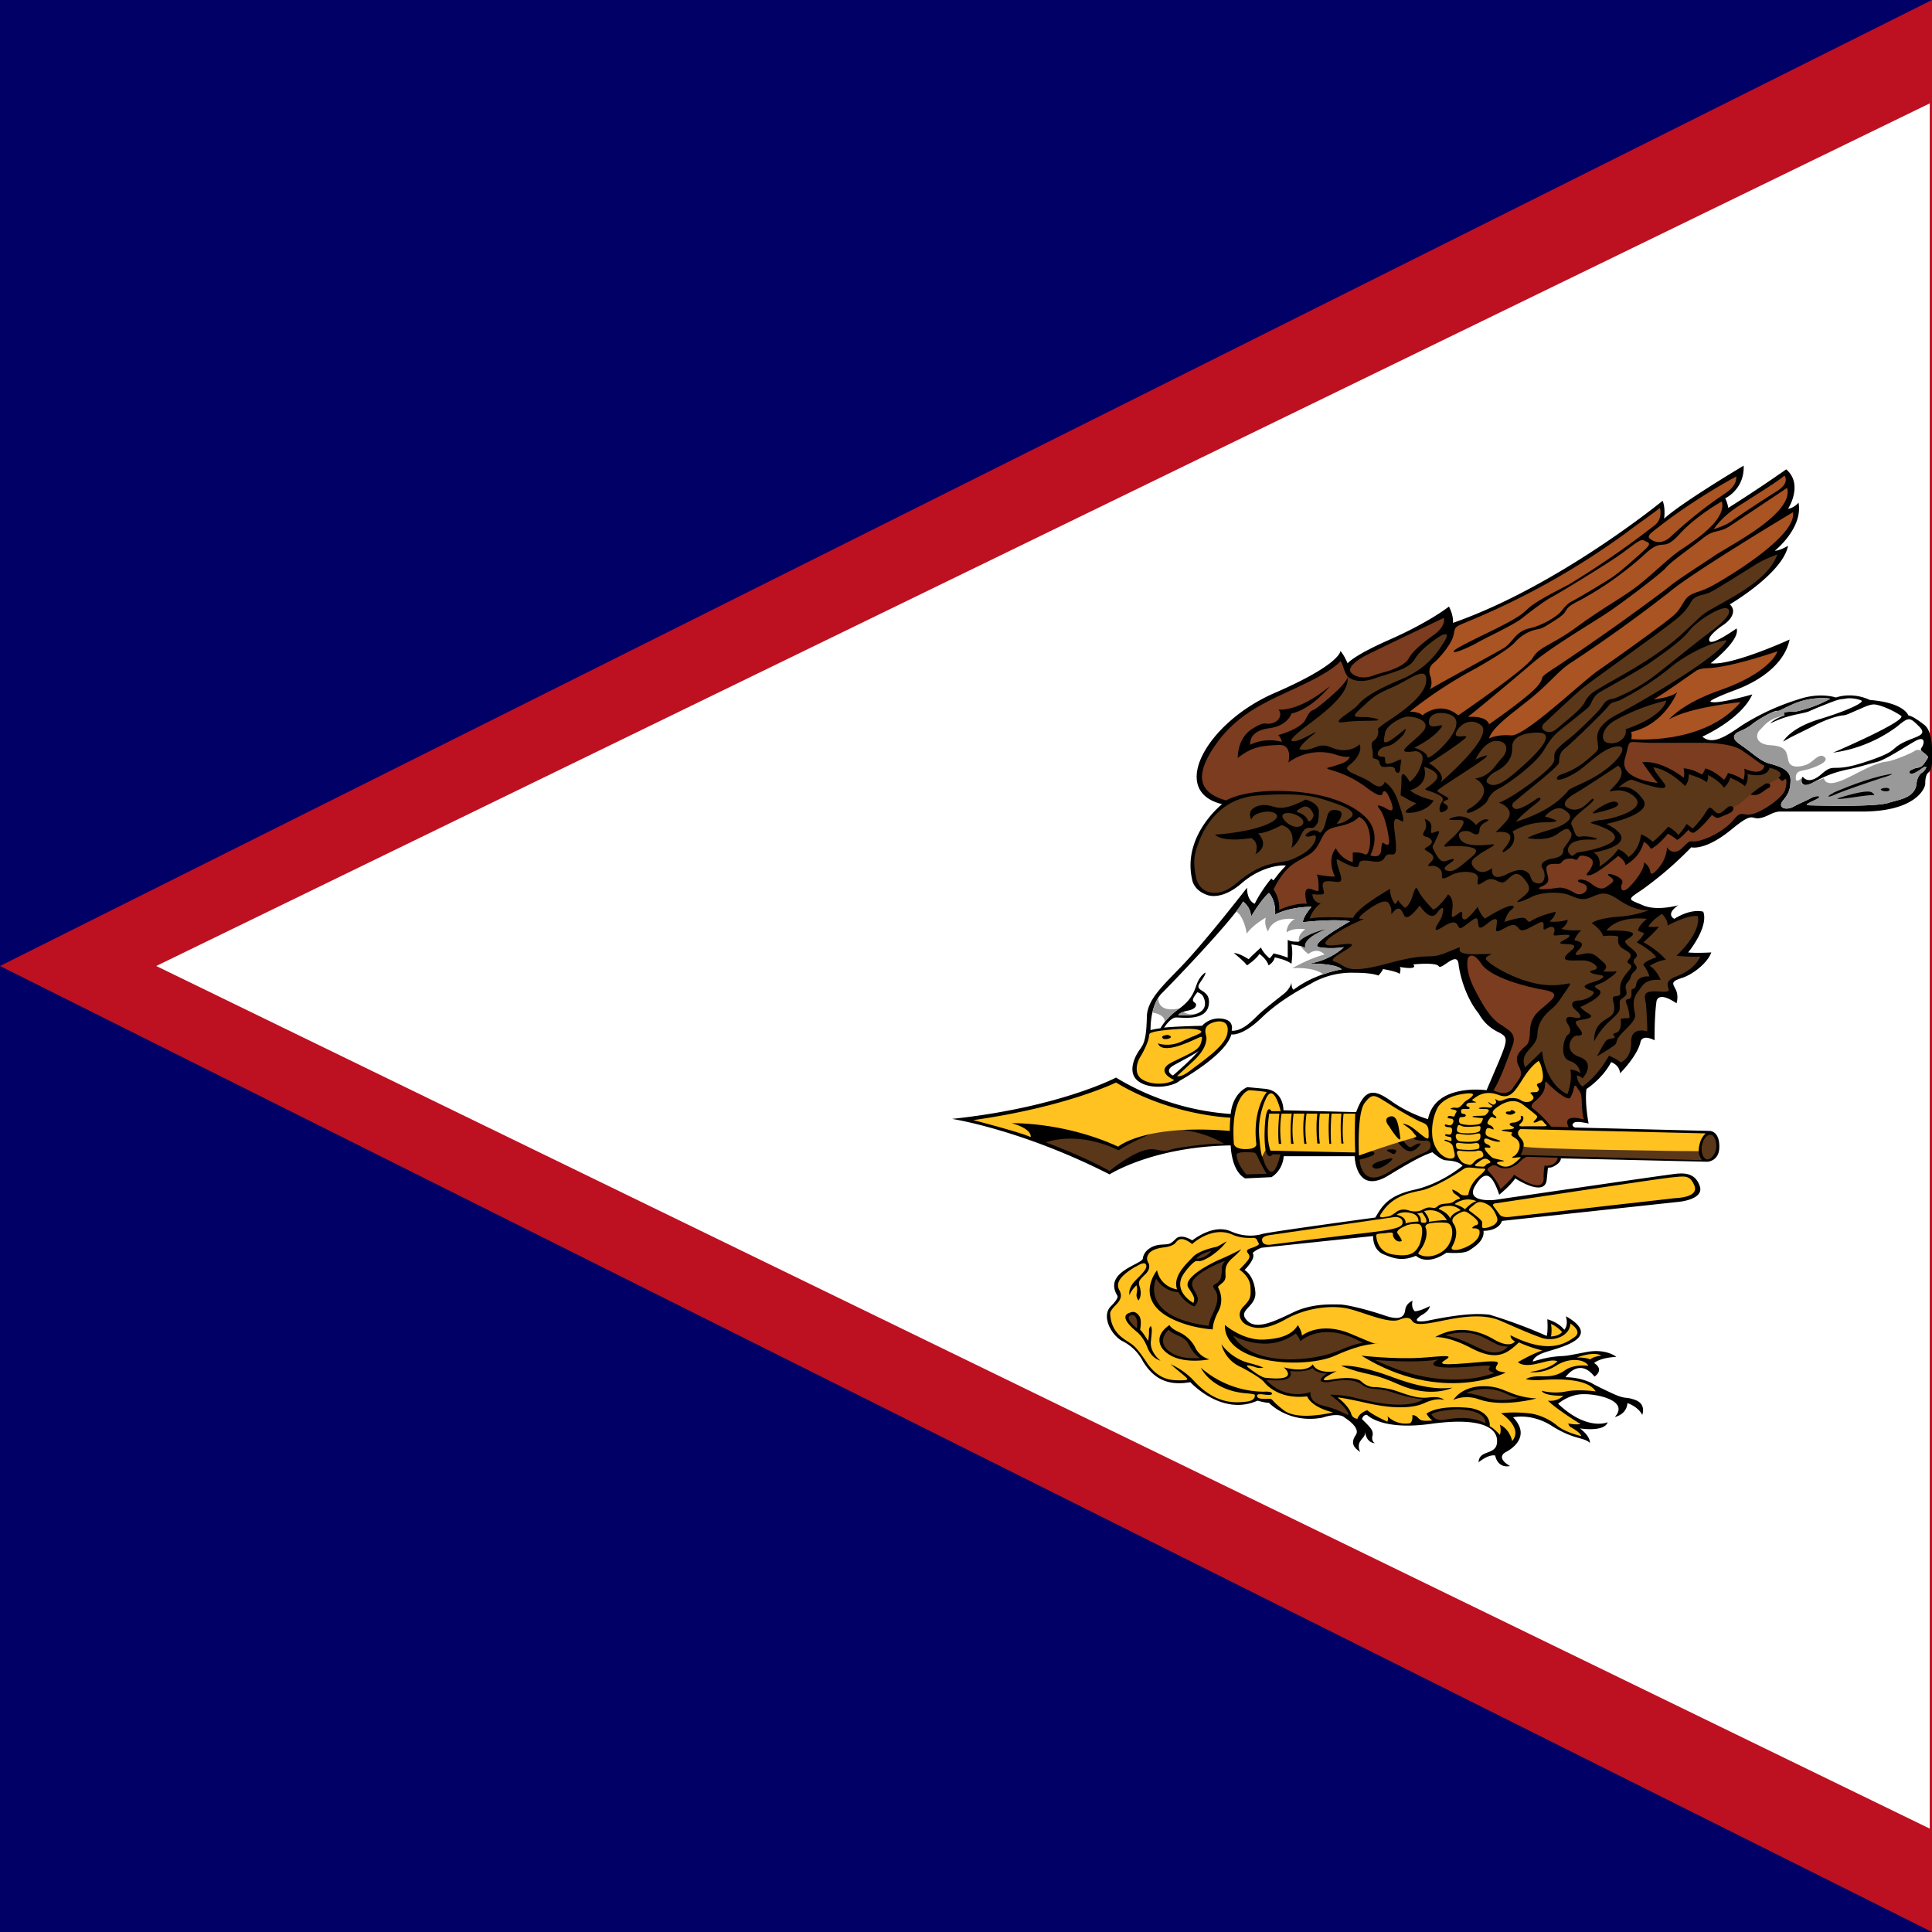 <?xml version="1.0" encoding="UTF-8"?>
<svg data-bbox="0 0 512.045 512" viewBox="0 0 512 512" xmlns="http://www.w3.org/2000/svg" data-type="ugc">
    <g>
        <path d="M0 0h512v512H0Z" fill="#000066"/>
        <path d="M0 256 512 0v512Z" fill="#bd1021"/>
        <path d="m41.4 256 470-228.6v457.2" fill="#ffffff"/>
        <path d="M334.892 288.512c5.392.327 5.229 5.719 5.229 5.719l19.28.49c2.45-6.78 5.065-5.964 9.721-2.614a35.047 35.047 0 0 0 9.314 4.493c1.879-9.64 15.522-7.68 15.522-7.68 5.882-13.888 6.372-13.724 2.859-15.521a11.437 11.437 0 0 1-4.902-4.739c-3.268-4.003-4.983-9.721-5.392-13.234-.408-3.513-4.493 1.715-5.228.653-.735-1.144-6.78-.49-6.78-.49 1.47 1.634-3.595.654-3.595.654.49.408 0 1.879 0 1.879-.49-.654-4.412-1.308-4.412-1.308-.327.817-1.225 1.716-1.225 1.716-2.124-.817-6.29-.735-6.29-.735a21.404 21.404 0 0 0-11.683 2.94c-1.716.981-7.925 4.086-13.071 9.069-5.065 4.902-7.925 4.33-7.925 4.33-1.47 5.555-13.643 12.254-13.643 12.254-1.96 1.716-8.088 2.533-11.192 0-3.104-2.614 0-7.353 0-7.353 1.225-2.124 2.287-2.042 2.45-9.558.082-5.065 5.31-9.15 10.703-15.032 6.617-7.27 15.849-19.198 15.849-19.198 0 3.676 2.042 4.248 2.042 4.248 1.797-3.676 4.412-6.699 4.412-6.699.163.327.571.49.571.49 2.043-2.777 3.268-3.84 3.268-3.84-.653-.326-6.454 0-11.764 4.657-5.392 4.657-8.986 3.105-8.986 3.105-3.758-1.226-4.085-4.085-4.085-4.085-2.696-11.682 7.924-20.015 7.924-20.015-14.296-3.432-4.003-21.65 13.807-29.41 17.728-7.68 17.564-11.193 17.564-11.193 1.062 1.226 1.88 3.268 1.88 3.268.163-.082 1.47-2.042 11.763-6.536 10.212-4.575 15.114-8.496 15.114-8.496 1.307 2.533 1.062 4.33 1.062 4.33 28.021-9.803 55.553-32.351 55.553-32.351.816 1.879.408 4.738.408 4.738 4.575-4.248 21.077-14.051 21.077-14.051.245 6.29-4.901 8.66-4.901 8.66.571.898.817 2.532.817 2.532a383.966 383.966 0 0 0 15.358-10.212c4.657 4.003.49 10.457.49 10.457 1.634-.245 2.778-1.634 2.778-1.634 1.225 6.78-6.29 12.744-6.29 12.744 1.307 0 3.512-1.307 3.512-1.307-1.47 7.353-15.44 15.522-15.44 15.522 2.042 1.88.082 4.248-1.634 5.392-1.634 1.062-4.575 3.431-3.676 4.412.898.98 7.107-3.432 7.107-3.432 1.062 3.105-6.862 9.232-6.862 9.232 5.555.735 20.914-6.29 20.914-6.29-1.226 5.963-7.026 10.62-14.215 13.316-7.19 2.696-6.78 3.104-6.78 3.104 1.225.98 11.11-1.879 11.11-1.879-2.941 6.617-13.235 11.192-13.235 11.192 2.778 2.451 6.7-.408 10.539-3.022a62.088 62.088 0 0 1 14.95-6.863c5.719-1.96 9.885-.49 9.885-.49 4.902-1.552 8.987.654 8.987.654 9.231.735 10.211 4.084 10.211 4.084.98.246 1.798.654 4.167 2.451 2.369 1.716 2.206 7.108 2.124 9.804-.082 2.614-.817 2.614-1.307 3.268-.409.816-.49 1.633-.49 2.614 0 1.062-2.37 7.352-16.748 7.352h-21.73c-1.226 0-2.615.736-2.615.736-6.045 3.022-2.86-2.043-10.048 3.84-7.19 5.963-10.866 4.9-10.866 4.9a96.155 96.155 0 0 1-13.071 11.275c-4.248 2.777-3.513 2.45.245 4.085s9.395 0 9.395 0c-3.595 2.45-1.062 3.594-1.062 3.594 4.738-2.94 7.68-1.879 7.68-1.879 1.47 4.167-4.004 10.784-4.004 10.784 2.124.245 6.127 0 6.127 0-.98 2.778-4.901 5.882-7.842 6.78-2.941.98-2.451 1.39-1.553 3.105.817 1.797.164 3.595.164 3.595-5.147-3.513-5.31-.409-5.31-.409-.572 4.167-.49 10.212-.49 10.212-3.595-1.797-3.759.572-3.759.572-.98 3.84-5.391 8.17-5.391 8.17-.164-2.288-2.37-2.942-2.37-2.942-2.287 4.412-6.535 7.108-6.535 7.108-.49 3.758.572 9.15.572 9.15-2.778-.572-3.758-.572-4.167.081-.408.654.572.98.572.98l35.62.9c.49 0 2.613.326 2.613 4.084.082 3.921-3.104 4.085-3.104 4.085l-38.887-.899s.164 1.062-1.879 2.124-1.307-1.225-1.879 3.595c-.572 4.738-8.333-.409-8.333-.409-1.225 1.88-4.248 4.33-4.248 4.33-1.797-5.31-3.594-6.944-6.372-2.369-2.778 4.575 5.065 3.758 5.065 3.758s45.668-6.699 48.2-6.944c2.45-.245 5.147-.082 6.29 3.35 1.063 3.512-5.555 4.084-5.555 4.084l-46.893 5.065c-.98 2.778-4.901 2.614-4.901 2.614.326 2.615-2.451 4.33-3.84 5.229-1.47.98-5.964.572-5.964.572-5.392 3.676-8.087.817-8.087.817-3.513 1.47-5.72.817-8.66-.409-2.941-1.307-2.696-4.82-2.696-4.82l-29.574 3.105a7.19 7.19 0 0 0-2.369 1.389c1.062 1.388-2.124 4.493-2.124 4.493.899.572 2.614 2.287 2.86 5.963.244 3.922-4.82 4.575-2.288 7.353 2.45 2.696 7.107.409 12.254-2.042 5.065-2.451 10.13-2.124 12.254-2.124 2.206 0 8.333 1.633 12.091 2.94 3.84 1.308 5.147.49 5.392-1.47.245-1.879 1.96-2.45 1.96-2.45-.49 1.878.573 2.777.573 2.777 1.47 0 4.003-1.389 4.003-1.389-.245 1.47-2.124 2.37-2.124 2.37-3.677 2.45 1.389 1.551 1.389 1.551 10.211-2.124 13.888-1.879 16.502-1.633a130.712 130.712 0 0 1 15.195 5.636c.409-1.307.164-4.411.164-4.411 3.186.899 4.493 2.778 4.493 2.778 1.225-1.308.408-3.595.408-3.595 10.294 5.8-2.124 8.415-5.473 9.558-3.268 1.062-3.268 2.451-3.268 2.451 2.778-.817 4.657-1.225 6.944-1.389 2.287-.163 1.47 0 6.944-1.062 5.474-1.143 8.251 1.226 8.251 1.226-4.575.245-5.882 1.634-5.882 1.634 2.86 1.879.082 3.594.082 3.594-4.085-5.228-7.68.164-7.68.164a16.339 16.339 0 0 1 6.781 1.47c.899.572 3.105 1.634 5.719 2.86 3.84 1.715 3.104.653 6.045 1.715 2.941 1.144 1.798 3.921 1.798 3.921-1.226-2.287-3.922-3.104-3.922-3.104-.245 3.104-3.35 3.676-3.35 3.676 3.84-4.248-4.41-6.127-8.332-6.045-3.84 0-6.7 2.532-6.7 2.532 7.762 7.353 13.154 4.902 13.154 4.902-.98 2.696-7.353 1.634-7.353 1.634 2.941 2.287 2.614 3.84 2.614 3.84-1.633-1.553-4.166-.817-9.803-4.33-5.555-3.676-10.539-2.451-10.539-2.451 5.474 5.719-1.96 9.232-1.96 9.232-2.778 1.633 1.143 3.676 1.143 3.676-3.43.653-3.92-2.778-3.92-2.778-1.798-.408-4.412 1.797-4.412 1.797.163-3.512 4.82-1.715 4.901-5.473.164-3.676-4.248-6.536-17.4-4.738-13.235 1.879-17.075-2.37-17.075-2.37-1.144 0-1.307 1.144-1.307 1.144 2.124 2.124 3.104 2.941 2.778 4.412-.409 1.47.653 1.96.653 1.96-2.45-.163-2.614-3.022-2.614-3.022 0 1.225-.49 1.307-1.307 2.532s0 2.86 0 2.86c-1.062-.9-2.941-1.961-1.144-4.575 1.307-1.961-2.86-4.494-2.86-4.494-1.633-1.634-5.963-.081-5.963-.081-8.987 1.715-14.215-3.922-14.215-3.922-1.062 0-3.023-.572-3.023-.572-9.476 4.249-17.81-4.901-17.81-4.901-7.188 1.307-10.456-2.124-12.58-5.556a12.254 12.254 0 0 0-5.556-5.391c-2.859-1.634-5.555-6.618-2.859-9.232 2.288-2.287 1.634-2.778 1.634-2.778-3.758-6.29 6.536-8.25 6.78-9.803.246-2.124 2.452-3.513 4.739-3.676 2.37-.164 2.37 0 3.921-1.47 1.47-1.635 4.412.326 4.412.326.653-.408 5.719-4.411 10.294-2.37 4.574 2.043 8.332.654 8.332.654 3.268-.735 29.9-4.33 29.9-4.33 1.635-2.614 2.942-5.718 10.294-7.352s12.826-6.372 12.826-6.372c-1.307-1.389-3.512-1.307-4.574-1.47-1.144-.082-3.432-2.125-3.432-2.125-1.388.654-2.042.327-11.682 6.21-8.66 5.228-8.905-5.148-8.905-5.148h-18.79c-.326 4.003-3.267 5.556-3.267 5.556l-6.945.326c-3.757-1.96-3.84-8.741-3.84-8.741-20.668.327-32.105 7.68-32.105 7.68-23.447-11.928-41.746-14.706-41.746-14.706 28.43-3.023 43.461-10.947 43.461-10.947a67.48 67.48 0 0 0 30.39 9.64c.573-5.719 4.412-7.107 4.412-7.107z"/>
        <path d="M300.989 335.65c-5.882 3.431-4.82 5.392-4.248 6.454.49 1.062.571 2.124-1.062 3.758-1.634 1.634-1.47 2.206-1.47 2.206.244 5.718 4.329 6.944 6.044 8.414 1.471 1.144 3.84 4.902 3.84 4.902 3.105 4.33 6.29 4.412 8.66 4.412 2.45 0 2.206-.246.98-1.308l-3.513-2.94a18.79 18.79 0 0 1 6.21 4.411c6.045 6.617 11.6 5.719 14.05 5.474 2.451-.327 2.043-1.798 2.043-1.798-.163-.245-2.45-.408-2.45-.408-9.15-.817-11.847-6.78-11.847-6.78a25.734 25.734 0 0 0 16.666 6.371c2.614-.163 2.451.654 1.88.817-.573.082-1.308 0-2.533-.163-1.226 0-1.226.245-.98.817.326.408 1.47.49 2.859.408 1.47 0 .326.164 4.084 3.023 3.758 2.941 13.072.572 13.072.572-6.046-1.47-6.863-4.248-6.863-4.248-8.17.98-11.519-3.922-11.519-3.922-1.47-1.47-5.882-3.758-5.882-3.758-4.575-1.96-5.31-6.127-5.31-6.127 1.307 1.88 3.84 4.003 7.026 4.902 3.268.817 4.084 1.307 4.084 1.307a4.085 4.085 0 0 1-2.45-.245c-3.186-.98-1.39.327-1.39.327 3.595 2.86 4.576 2.614 4.576 2.614 9.231.98 4.656-2.778 4.656-2.778 6.536 1.634 7.68-.817 7.68-.817 1.388 2.86 6.372 1.798 6.372 1.798-6.617 3.268-1.634 2.287-1.634 2.287 6.78-1.225 8.17.49 8.17.49 1.715 1.634 3.594 1.47 3.594 1.47s1.225 0 3.758.491c2.533.49 6.536 2.696 10.212 2.287 3.676-.49 4.33.654 4.33.654-.736-.245-2.37-.49-5.229.817-2.86 1.307-7.842 1.634-15.113 0s-7.843-1.47-7.843-1.47c1.716 1.225 3.268 3.104 3.595 4.33.326 1.225 1.633 1.306 1.633 1.306.49-1.633 2.615-2.287 2.615-2.287 1.47 1.307 5.31 3.023 5.31 3.023.408-.817 0-1.47 0-1.47 2.777 2.695 6.045 1.878 6.045 1.878.817-.572.572-2.124.572-2.124 1.144 0 1.307.654 2.124 1.226.817.49 3.268.163 3.268.163-.899-.409-1.634-1.797-1.634-1.797 3.758-2.533 11.683-1.47 11.683-1.47 5.718 1.061 5.065 4.82 5.065 4.82 1.143.49 2.696 2.287 2.696 2.287.49-1.308 0-2.696 0-2.696 2.695 1.225 3.267 4.33 3.267 4.33 3.023-3.513-2.94-7.353-2.94-7.353 2.859-.409 6.045-.163 8.005.082 1.961.326 4.657 1.307 6.945 3.267 2.287 1.798 6.29 2.696 6.29 2.696-.082-.817-2.287-2.124-2.778-2.369-.49-.245-.653-.98-.653-.98 1.96.408 3.268.163 3.268.163-6.863-4.248-8.66-6.209-8.66-6.209 2.614.327 4.085-1.307 4.085-1.307-5.474.082-5.719-1.307-5.719-1.307.735.164 3.268.817 6.536.164s7.76 0 7.76 0c-2.368-3.84-11.518-3.187-14.46-3.023-2.94.163-4.084-.245-4.084-.245.49-.164.98-.654 3.268-.735 2.287 0 4.575.245 7.189-1.634 2.532-1.716 6.127-1.144 6.127-1.144-.817-1.716-4.983-2.37-8.578 0-3.676 2.287-6.944 1.634-6.944 1.634 5.719-.817 7.353-2.86 7.353-2.86-1.634-.49-2.615.082-6.128.817-3.43.654-4.33-.571-4.33-.571 3.759-2.206 6.454-3.105 6.454-3.105-3.267-.735-6.208-2.124-6.208-2.124-3.35 3.186-5.964 4.902-12.418 1.634-6.454-3.431-9.803-3.023-9.803-3.023 5.718-3.268 11.437-1.879 15.685.654 4.248 2.45 5.474.49 5.474.49-1.39-.817-1.144-1.634-1.144-1.634 10.212 5.229 14.705 2.042 16.91.49 2.288-1.552-1.061-3.594-1.061-3.594-.164 3.267-4.33 4.901-7.68 3.758-3.267-1.144-6.29-2.533-11.028-4.575-4.739-1.96-10.62-.899-16.176.245-5.555 1.144-6.209.572-6.78.163-.49-.408-.736-1.797-3.595-.653-2.778 1.225-9.395-1.88-13.48-2.86-4.085-.98-10.784-.49-16.584 2.696-5.719 3.268-8.66 2.451-10.375 1.634-1.716-.817-2.86-2.94-.98-4.902s2.042-2.45 1.878-5.31c-.163-2.777-2.94-4.493-2.94-4.493 2.532-2.614 3.185-3.268 2.287-4.33-.817-1.143.49-1.143 1.96-1.797 1.47-.654.817-.735.49-1.634-.326-.817-1.225-.654-1.225-.654-3.35.164-5.228-.816-5.228-.816-5.556-2.533-10.784 2.45-10.784 2.45-3.186-2.45-3.921-.817-4.493-.245-.49.572-1.634.98-3.105 1.144-1.389.163-3.43.654-4.084 1.96 0 0-.654.981.081 2.125 0 0 .817 1.307-.653 2.86-1.634 1.633-2.206 1.96-1.634 3.512.408 1.47.327 2.614-.327 3.595 0 0-.735-.817-.49-1.88.163-.98.163-1.633-.082-2.123 0 0-1.552 1.47-1.797 2.614 0 0-.654-1.716 1.634-4.003 2.206-2.206 3.268-3.35 2.614-4.248-.49-.654-2.124.408-2.533.653z" fill="#ffc221"/>
        <path d="M307.524 360.567s-2.859-2.124-2.532-5.147c.327-2.94.327-3.267 0-4.003 0 0-.572.327-.49 1.47 0 1.144-.164 2.288-.245 2.452 0 0-1.471-2.451-2.125-2.941 0 0 .572-2.615-.245-3.677-.817-1.143-1.634-1.225-2.532-.817-1.307.409-2.288 1.634 2.042 5.147 0 0 1.634 1.307 2.696 4.085 1.144 2.86 3.023 3.268 3.35 3.431zm13.888-8.251s-.163-1.634 1.39-4.657a6.536 6.536 0 0 0 .244-5.963c-.326-.817-.571-.49.98-1.798 1.88-1.634-.735-3.594 2.452-6.372 0 0 1.96-1.716 2.45-2.45 0 0-3.267 1.715-5.473 2.613-2.124.9-10.294 4.902-8.496 7.598 1.797 2.696 1.633 2.86 1.307 4.003 0 0-4.902-2.614-3.105-6.78 0 0 .736-1.634 2.778-3.595 1.879-1.716.817.408 4.575-1.797 0 0 2.94-1.798 4.575-4.167 0 0-2.043 1.226-2.696 1.47 0 0-4.412.818-6.209 2.615-1.716 1.879-5.474 5.065-4.248 8.66 0 0-4.33-.49-5.31-5.066 0 0-8.17 9.967 8.904 14.706 0 0 3.105.817 5.964.98z"/>
        <path d="M396.245 318.903c6.372-.899 43.135-6.536 46.566-6.863 3.595-.327 4.984-.817 6.21 2.124 1.388 3.268-5.066 3.35-5.066 3.35l-43.87 4.983c-2.124.245-2.614-.572-2.614-.572l-1.634-2.205s-.572-.654.408-.817z" fill="#ffc221"/>
        <path d="M306.38 338.918s-4.738 9.967 13.889 12.418c0 0 .081-1.062.817-2.696.817-1.553 2.45-4.739.817-6.781-1.47-2.042 1.307-.98 1.634-3.676.49-2.615-.246-2.288 1.062-4.003 0 0-5.8 2.124-8.088 4.738-2.206 2.532 3.023 4.493 0 7.352 0 0-2.696-.98-4.248-3.84 0 0-3.595.082-5.882-3.512z" fill="#5a3719"/>
        <path d="M324.68 351.172s4.575 4.003 10.049 3.84c5.473-.245 7.843-1.634 9.231-3.84 0 0 1.062 1.634 1.062 2.778 0 0 4.739-3.922 12.908-.49s5.719 2.45 7.516 2.696c0 0-3.513-.572-11.437 3.022-8.17 3.758-29.574 2.451-29.41-8.006z"/>
        <path d="M317.001 333.526s2.042.327 4.085-2.042c0 0-2.778.572-4.085 2.042zm-15.685 18.545s-3.84-3.023-1.39-3.595c0 0 1.798-.327 1.39 3.595z" fill="#5a3719"/>
        <path d="M385.135 371.024s2.124-3.676 8.006-3.676 6.535 2.777 14.051 3.268c0 0-8.986 2.45-15.195.245-3.268-1.226-6.209-.245-6.862.163z"/>
        <path d="M326.641 353.868s8.905 5.31 16.747-.49c0 0 .654.653 1.226 2.042 0 0 5.964-5.718 16.584.49 0 0-1.307-.163-6.29 1.961-6.536 2.86-22.875 4.738-28.267-4.085z" fill="#5a3719"/>
        <path d="M360.79 359.26s8.496.98 15.603.572c4.412-.245 9.232-1.062 6.863.408-2.451 1.47-1.226 1.634 8.904.736 10.13-.98-.081 1.879 6.863 2.777 0 0-16.911 8.66-38.234-4.493z"/>
        <path d="M383.01 353.868s4.984-1.797 9.64.327c4.575 2.206 3.84 2.369 6.945 2.696 0 0-2.124 3.023-7.19.572-5.065-2.451-6.453-2.941-9.394-3.595zm5.556 15.277s4.901-2.45 10.293.082c.654.327 2.124.98 3.513 1.225 0 0-4.085 1.307-8.333 0-1.797-.572-3.186-.98-5.473-1.307zm-24.182-8.741s10.947.98 16.83-.164c0 0-6.863 3.268 10.375 1.798 0 0 3.757-.409 3.267.163-.408.572-.735 1.062 1.144 1.634 0 0-12.744 5.719-31.616-3.431z" fill="#5a3719"/>
        <path d="M309.975 351.172s.164.817 2.533 1.88c2.45 1.143 3.758 3.022 4.248 4.084a5.964 5.964 0 0 0 3.758 3.104s-8.578 1.798-12.336-2.696c0 0-2.941-3.186 1.716-6.372"/>
        <path d="M377.21 370.86s-3.35-.244-8.006-1.797c-4.575-1.634-5.8-.245-8.415-2.205-2.614-1.961-7.842-.736-8.823-.572-.98.081-3.758 0-.326-2.288 0 0-2.778 0-3.84-1.47 0 0-1.225 1.225-5.964.817 0 0 2.124 3.268-6.29 2.287a10.947 10.947 0 0 0 11.764 3.268c0 .082-.572 2.614 3.268 3.595 4.003.98 4.738 1.715 6.78 2.532 0 0 .245-1.634-4.901-5.392 0 0 2.777-.163 6.78.817s13.071 3.268 17.973.409zm2.124 3.922s.817 1.96 3.431 1.47c2.533-.408 6.781-1.143 10.866.9 0 0 .735-3.432-7.516-3.677 0 0-5.147.245-6.78 1.307zm-69.604-22.384s-3.186 2.614-.327 5.31c2.615 2.45 6.7 2.287 8.66 2.206 0 0-1.225-.654-2.206-2.206-1.062-1.552-1.062-2.614-3.268-3.595-2.205-.98-2.45-1.225-2.859-1.715zm-3.268-13.48s-4.82 9.967 13.888 12.418c0 0 0-1.062.817-2.696.654-1.553 2.288-4.739.817-6.781-1.634-2.042 1.226-.98 1.634-3.676.409-2.615-.327-2.288.98-4.003 0 0-5.8 2.124-8.087 4.738-2.206 2.532 3.023 4.493 0 7.352 0 0-2.696-.98-4.248-3.758 0 0-3.595 0-5.882-3.594z" fill="#5a3719"/>
        <path d="M355.398 361.956s3.921-.654 13.888 3.104c9.967 3.677 14.133 2.778 15.604 2.696 0 0-5.637 2.941-14.297-.898-7.68-3.432-8.17-2.124-15.195-4.902z"/>
        <path d="M417.813 359.75s2.205-.082 3.594.49c0 0 .817-.735 2.941-.98 0 0-1.389-1.307-6.535.49zm-6.863-5.555s2.288-.082 3.023-1.226c0 0-1.225-1.388-2.941-2.124 0 0 .327 1.634 0 3.35zm-76.466-25.407s-.49-1.144 1.96-1.47l33.332-4.82s1.634 0 1.879 1.061c.245 1.226-.163 2.043-7.68 2.941-7.434.817-27.286 3.35-27.286 3.35s-2.042.327-2.205-1.062z" fill="#ffc221"/>
        <path d="M364.71 327.399s0 4.411 4.494 5.065c4.33.654 5.8-.245 6.944-2.533.327-.653 1.634-5.228-.245-5.555-.817-.163-2.124 0-3.104.327-1.47.654-2.86 1.389-2.451 2.124 1.144 1.634 1.307 2.042.98 2.124-1.144.327-1.879-.653-2.124-1.307-.245-.817.572-1.307-2.287-.817-1.226.082-2.206.082-2.206.572z" fill="#ffc221"/>
        <path d="M383.337 324.05c2.206.245 2.043 5.065-.653 7.27-2.941 2.37-5.719 1.47-5.719 1.47-1.552-.571-1.307-.408-.163-2.123 1.062-1.634 1.634-3.84.98-5.392-.163-.49.327-.899 1.062-1.062 0 0 2.124-.409 4.493-.164z" fill="#ffc221"/>
        <path d="M385.298 324.458s1.634 2.042-.408 5.8c0 0-.9 1.144 1.143.98 1.96-.163 6.536-2.287 6.046-5.065 0 0-.164-.653-1.39-.653-1.143.082-.163-.572.328-.817.49 0 2.042-.654-1.961-3.268 0 0-.654-.572-1.47-.327-.572.245-2.696 1.062-2.696 2.37 0 .49.408.98.408.98z" fill="#ffc221"/>
        <path d="M389.628 321.027s3.268 2.287 3.186 2.94c0 .654-.327 1.635.572 1.471.817 0 4.248-.817 3.268-3.022-.9-2.288-1.88-3.105-3.432-3.677-1.633-.572-2.042.164-3.43 1.226 0 0-.981.653-.164 1.062zm-17.156 3.186s.49-1.634-2.37-2.288c0 0 1.226-1.062 3.677-.49 2.37.49 2.124 2.124 2.124 2.288 0 0-1.879 0-3.431.49zm6.209-.409s3.267-.572 4.738-.408c0 0-1.634-3.595-6.045-2.451 0 0 1.633 1.879 1.307 2.86zm5.637-.817s0-1.225 2.777-2.287c0 0-1.307-1.307-3.268-1.144-2.124.082-2.614.817-2.614.817s2.451.899 3.105 2.533zm1.062-3.921s1.797.49 2.859 1.389c0 0 1.634-1.797 3.023-2.124 0 0-2.696-1.47-5.882.817z" fill="#ffc221"/>
        <path d="M294.045 310.325s7.679-6.536 12.009-5.719c4.248.817 2.124.245 6.78-.49 4.739-.735 9.559-1.226 11.52-.98 0 0-5.72-4.085-15.85-4.004 0 0-7.107 2.451-12.09 5.72 0 0-9.477-5.23-19.28-2.125 0 0 10.62 3.921 16.91 7.598z" fill="#5a3719"/>
        <path d="m375.576 321.599 1.307-.246s2.124 2.696.572 2.696c-1.225 0-.817-.326-.98-1.143a2.45 2.45 0 0 0-.899-1.307zm-9.64.163s-.817.98.654.817c1.797-.327 1.47 0 3.35-1.307 0 0 1.225-1.226 3.43-.49 0 0 1.88.653 3.35-.082 1.552-.817 1.879-.735 2.696-.654.817.082.817.245 1.797-.571 1.144-.817 3.023-.164 4.167-1.144 1.225-.98 2.696-.164 0-2.043 0 0-.572-.571-.49-1.062 0 0 1.062.327 1.878 1.062.817.736 2.125.49 2.37.327 0 0 .163-2.369 2.45-4.575 2.451-2.206 2.451-2.369 1.063-2.369s-3.758-.572-4.575 0-7.68 5.147-11.764 5.882c-4.085.817-7.761 1.96-10.376 6.209zm-108-24.917s12.417 3.186 15.195 4.493c0 0 .653-2.042-4.984-3.676 0 0 13.725-.409 28.185 6.209 0 0 7.026-6.046 29.574-4.167 0 0 0-1.96.163-3.513 0 0-15.767-.49-30.309-9.313 0 0-13.07 6.454-37.825 9.967zm69.032 5.964c-.817-12.663 4.003-13.888 4.003-13.888s2.287.081 4.738.49c0 0-3.84 4.575-2.778 13.643 0 0 .409 1.47-2.859 1.47s-3.104-1.634-3.104-1.634z" fill="#ffc221"/>
        <path d="M330.317 311.223s-2.45-2.45-2.614-5.228c0 0-.082-.654 2.287-.654 2.451.082 2.696-.163 3.268 1.226.572 1.307 2.124 4.166 2.451 4.493z" fill="#5a3719"/>
        <path d="M335.382 304.851a30.227 30.227 0 0 1-.245-4.82c.164-7.026 1.307-6.454 1.798-5.555h2.45s-1.797-7.925-3.921-3.268a20.342 20.342 0 0 0-1.634 11.192c.164 2.124.409 3.431.654 4.167z" fill="#ffc221"/>
        <path d="M362.75 304.851s4.657.817-2.45 2.45c0 0 .326 8.66 8.74 2.615 0 0 5.066-3.186 8.497-4.493 0 0 1.716-.572 1.552-1.879 0 0 .164-1.634-1.634-1.225 0 0-1.47 0-2.45-.327 0 0-.98-1.226-1.634-.817-.654.49-2.288.245-.98 1.797 1.225 1.47 1.633 1.062 2.205.654.572-.409 3.268-1.47.817.735s-4.412-1.225-5.229-1.88zm-23.446 1.062h-2.043s-1.143 1.634-1.879-1.062l-.817 1.716s2.451 9.313 4.739-.654z" fill="#5a3719"/>
        <path d="M336.363 295.13s-1.062 6.127.326 9.803l22.467.49s-.245-4.33 0-10.294h-3.105s-.49 4.902 0 7.925h-.572s-.408-4.167 0-7.925h-2.614s-.408 4.575-.082 8.007h-.49s-.408-4.004 0-8.007h-2.532s-.49 4.085 0 7.925h-.654s-.49-4.085 0-7.925h-2.86s-.653 3.84 0 8.007h-.571s-.654-3.922 0-8.007h-2.86s-.653 4.412 0 8.007h-.653s-.408-4.249.163-8.007h-2.696s-.735 3.677-.081 8.007h-.654s-.408-3.268.164-8.007h-2.696zm23.773 11.11s-.572-10.947 1.47-13.888c2.125-2.778 2.615-2.206 6.21 0 3.594 2.369 8.169 4.82 8.986 5.065.735.327 1.797.572 1.797 2.614 0 1.96.327 2.533-2.778 0-.408-.327-1.879-1.634-2.94-1.96-2.778-.9.653.571 1.633 2.042.817 1.144 1.552 1.062-.653 1.634a233.648 233.648 0 0 0-13.725 4.493z" fill="#ffc221"/>
        <path d="M367.979 298.315s-1.634-1.96.49-2.45c2.042-.49 2.206 3.267 2.614 5.473.327 2.288-2.614-2.287-3.023-2.94zm-2.941 9.64s-2.451.9-.817 1.634c1.552.817 5.963-2.859 4.493-2.614-1.634.245-3.676.98-3.676.98zm3.267-3.349s2.124-.245 1.634.654c-.326.98-1.143.408-1.47.163-.327-.163-1.797-.735-.164-.817z"/>
        <path d="M379.661 301.665s.572 4.248 4.166 5.31c0 0 2.125.49 1.634-1.307 0 0-.326-1.634-.571-2.206-.327-.653-1.798-1.062-1.961-1.143-.164 0-.327-.49.653-.164.98.327 1.144.409 1.062-.327 0-.735-.653-.408-1.552-.817-.327-.245 0-.49.409-.408.408.082 1.307.408 1.307-1.062 0 0 .163-.817-.899-.817-1.225-.082-1.144-.654-.817-.735.409 0 1.634.817 2.043-.654.326-1.389-1.716-.572-1.47-1.307.326-.817 1.796.409 1.878-.49.163-.817 1.307-1.226-.735-1.552-.899-.082 0-.572 1.062-.409 1.144.164 1.797-1.225 2.45-1.715.736-.49 4.494-2.696-.571-1.961-4.984.735-6.536 3.186-6.78 3.676a13.888 13.888 0 0 0-1.308 8.17z" fill="#ffc221"/>
        <path d="M391.425 304.933c.654-.082 1.226 0 1.47.49.818 1.716-1.061 1.144-2.123 2.37s-1.144.98-2.615.571c-1.47-.49-2.042-2.696-2.042-2.696-.163-.735.49-.817 1.225-.654 0 0 2.451.246 4.085 0zm-5.473-.817s.081.408.98.49c.817.082 3.268.327 4.82-.163 0 0 .49-.082.245-1.062 0 0 0-.654-1.307-.409-1.389.245-3.268 0-3.922-.082-.653-.163-1.143 0-.816 1.144zm-.164-3.105s-.082 1.308 1.226 1.47c1.388.164 3.022.164 3.676 0 .572 0 1.552-.244 1.634-1.061 0-.817.245-1.307-1.39-.899s-3.594.082-3.839 0c-.163 0-1.307-.327-1.307.49zm.572-2.696s-.327.654-.245 1.226c0 .572.98.817 2.696.817 1.715 0 3.268-.245 3.431-.817.082-.654.49-1.307-.817-1.062-1.389.163-3.104.245-3.84 0-.653-.327-1.143-.409-1.225-.164z" fill="#ffc221"/>
        <path d="M450.164 305.096s0 1.144.898 2.37l-48.2-1.39s.654-.408.817-2.287z" fill="#5a3719"/>
        <path d="M386.768 296.355s-.408 1.225.409 1.47c.817.245 2.37.49 4.33.164 0 0 .98 0 1.307-.98.408-1.063.327-.49-2.45-.981 0 0-.818-.327 1.633-.327 0 0 1.47 0 1.634-.163.245-.245 2.124-1.797-.327-1.634-2.45 0-1.225-.49 0-.49 1.307 0 1.634.327 2.042-.082s0-.163-.653-.817-.163-.49.327-.082c.49.327.817.49 1.307 0 .572-.49-.409-1.225 0-1.143.408.081.653.898 2.206.163 1.633-.817 3.758-.408 4.33 0 .571.49 2.205 1.062 3.267 0 .98-.98-1.225-1.879-.327-1.96.98-.164 1.634.163 1.961-.572.409-.817-1.47-1.47.327-1.961 1.715-.49.245-5.392-.327-5.8 0 0-1.96 1.143-4.085 4.574-2.205 3.513-3.43 5.556-6.372 4.494-4.085-1.634-6.29.653-6.944 1.062-.98.572 2.124.817.245.898-1.797 0-1.797.245-1.96.49-.164.246 0 .49.326.572.327 0 .98.654-.081.654-1.144 0-1.961-.245-1.634.98 0 0 0 .245.653.327.654 0 .899.817-.327.817-.816 0-.816.245-.816.327zm4.412 12.09s-.817.573.327.654c1.225 0 1.797.327 2.206-.327s1.96-.408.898-1.307c-1.062-.817-1.797-.326-3.431.98z" fill="#ffc221"/>
        <path d="M396.163 293.904s4.085-3.758 7.353-1.225c3.431 2.614 3.676 2.94 3.758 3.022 0 0 .408.327-.49 1.144-.899.817 0 .817.98.245.98-.49 1.062 0 1.552.572.49.49 1.144.817-.408.817h-4.902s-2.206.245-1.062-.735c1.062-.899.899-1.961.327-2.043-.572-.081 0 .572-.327.98-.408.41-1.144.818-1.96.818s-1.471.571-.246.98c1.226.49-.163.817-.817.817s-3.758.163-.571.572c3.186.408-.327.326 2.042 1.634 2.614 1.47.735 4.575-.245 4.901 0 0-1.062.572.245.409 1.389-.164 2.124-.327 1.144.408-.899.736-2.86 3.105-5.474 1.307 0 0-1.225-.571.899-.735 2.205-.082-1.716-.572-2.451-.98-.572-.409-3.105-2.941-1.552-2.696 1.634.327 1.062-.572.081-.899-.898-.327-1.062-1.715 0-1.47.98.326 2.206.898 3.105.817.817 0 .572-.327-1.226-.817-1.797-.654-2.532-.736-2.124-2.206.409-1.552 2.451.572 1.96-.572-.49-1.144-2.205-.572-1.306-2.042s1.144-.817 1.552-.654c.409.164 1.062 0-.082-.817-.817-.572 0-1.389.245-1.552z" fill="#ffc221"/>
        <path d="M399.023 294.966s0-.49.817-.408c.653 0 .49-.246.653-.409.245 0 2.043.572.327 1.144-.572.245-1.634.081-1.716-.327z"/>
        <path d="M402.944 299.214s-1.389.735-.163 2.124c1.062 1.226 1.062 1.634.98 2.451-.082.817 46.403 1.307 46.403 1.307s-.082-3.023 1.879-4.738l-49.099-1.144z" fill="#ffc221"/>
        <path d="M450.9 304.28s.244-2.533 1.633-3.35c.817-.49 1.797-.245 2.206 1.797.653 2.86-1.798 5.392-2.941 4.248-1.062-1.062-.817-2.696-.817-2.696z" fill="#5a3719"/>
        <path d="M397.634 315.145s3.104-2.696 3.595-3.84c0 0 8.332 5.964 7.842.49 0 0 0-1.47.245-2.86 0 0 3.023.328 3.513-2.123l-7.843-.245s-.816-.164-2.042 1.143c-1.144 1.308-3.676 2.696-5.964 1.47 0 0-.98-.816-1.96-.08-1.062.653-1.062.816-.245 1.633s2.532 3.105 2.859 4.412zm17.973-16.421-4.575-.163s-1.634-2.37-4.902-4.902c0 0-.98-.49.817-1.96 1.88-1.471 2.451-3.024 2.451-3.759.082-.653 0-1.797.654-.98.653.817 5.391 5.147 6.127 3.921.653-1.307.817-1.879.817-2.287.163-.409.326-1.552.98-.327.735 1.225 1.144.899 1.225 4.085 0 0 .082 3.268.572 4.33 0 0-5.963-1.88-4.084 2.042zm-19.852-9.803s3.513 2.042 5.228-.654c1.634-2.614 2.86-3.023 1.553-5.637-1.307-2.45 0-3.676.98-4.738 1.062-1.062 1.879-.817 1.96-4.902.164-4.085 2.942-5.392 4.249-6.699 1.225-1.225 4.411-3.104-.409-3.921-4.738-.817-14.296-3.268-16.747-6.944-2.451-3.758-3.595-1.553-3.595-1.39 0 .164-.817 2.86 1.634 7.762s4.493 8.088 6.944 9.64c2.37 1.634 4.493 2.45 3.268 5.718s-3.268 9.15-5.065 11.846z" fill="#7b3c20"/>
        <path d="M408.663 278.545s.572 8.415 6.699 11.438c0 0 1.389-3.268.817-6.536 0 0 2.042.163 2.614 1.062 0 0 0-2.45-2.778-3.35-2.94-.816-1.552-6.372-.49-6.944.98-.653.654-1.797 0-2.777-.735-.98-.817-2.451 1.552-1.797 2.451.571 2.043-.654.572-1.88-1.47-1.143-1.389-2.614.654-2.614s5.473-2.042 3.431-2.614c-2.042-.653-2.696-1.307 0-2.124 2.86-.817 4.248-1.797 2.124-2.042-2.124-.245-3.513-.98-1.47-1.307 2.042-.409-.327-2.451-2.696-2.533-2.451-.163-7.516.817-3.513-2.45 4.084-3.187-5.719-.818-1.716-2.942 4.085-2.124-1.389-1.225-2.124-1.225-.735 0-.735 0-.408-1.062.245-1.062-.572-1.634-1.798-.899-1.143.654-1.143.654-1.062-.817 0-1.552-1.389-.408-2.287 0-.899.327-3.105 2.042-4.085 1.144-.817-.98-1.307-1.88-4.085-.245-2.777 1.634-2.124.245-2.042-.49 0-.817 1.062-3.677-2.696-.572s-.735-3.268-3.676-1.144c-2.941 2.206-3.268 2.614-3.758 1.634-.49-.98-1.062-1.797-4.33.327-3.268 2.042-.817-1.308-.409-2.043.49-.735 1.88-5.473-.98-1.715 0 0-1.389 2.532-4.493-2.043 0 0-3.268 4.575-4.167 2.533-.817-2.043-1.633-2.206-2.777-.899-1.062 1.307-.245-.082-.735-1.225-.49-1.062-.736-3.105-6.21.817-5.473 4.084 1.88 1.143-2.287 2.94s-14.296 7.517-5.065 6.21c9.313-1.308-4.493 3.594-1.307 4.493 3.268.898 2.206 3.758 14.297.408 12.009-3.268 10.048-.49 16.257-3.186 6.127-2.614-1.47.899 6.78.817 8.252-.245 1.39 0 3.023 1.634 1.634 1.716 8.578 5.719 15.032 6.454 6.536.653 8.17-1.797 6.29 1.062-1.878 2.778-2.532 3.84-3.676 4.902-1.062.898-4.166 3.186-4.248 7.025 0 3.922-5.065 4.575-3.267 8.905l4.493-4.33z" fill="#5a3719"/>
        <path d="M419.365 287.94s-1.47-1.062-1.47-2.94c0 0 1.061.163 1.47.816 0 0 3.758-4.166-.817-5.718-4.412-1.553-2.206-5.637-.654-5.637s1.798-.409.49-2.125c-1.307-1.633-1.143-1.797 1.39-2.205 2.45-.409 2.205-.98 1.061-1.634a8.17 8.17 0 0 1-2.042-1.634s7.19-3.104 4.902-4.575c-2.37-1.389 0-1.062 2.042-2.533 2.124-1.47 2.45-1.797 2.696-2.369 0 0-2.042.245-3.595 0 0 0 1.798-.98 0-2.45s-2.45-2.778-5.392-2.125c-2.859.736-1.878-.245-.816-1.388 1.143-1.226.653-1.88-1.39-2.206 0 0 .246-1.226 1.798-2.696 0 0-3.921.245-5.228-.409 0 0 1.633-1.062 1.633-2.369 0 0-2.124.735-4.82.49 0 0 1.634-1.388 1.634-2.614 0 0-4.738 1.062-6.862 2.696 0 0-.49-.082-.817-.572-.408-.49-.654-1.062-5.882.572 0 0 .572-2.287 1.879-3.268 1.225-.817 1.062-2.696-7.026 2.37 0 0-1.062-.654-1.96-3.105 0 0-1.798 2.45-3.105 3.268 0 0-1.144.49-.98-1.062.163-1.634-.817-.49-1.634 0-.817.408-1.389 1.552-.98-1.634s-1.144-3.84-1.144-3.84-2.451 3.595-3.922 4.003c0 0-2.614-2.614-3.594-4.33-.899-1.633-.899-2.287-1.88.654-.898 2.941-2.042 3.186-2.042 3.186s-1.633-1.389-1.797-2.124c0 0-.245.817-.817 1.144 0 0-1.389-1.634-1.307-4.003 0 0-8.66 4.82-9.803 7.68 0 0-8.17-.491-11.52.162 0 0 .818-2.614 2.942-4.003 0 0-2.124-.245-2.206-2.45 0 0 1.716.245 2.778 0 1.062-.246-1.47-3.35 1.225-3.432 2.696-.081 4.412 1.307 3.268-2.287-1.226-3.595-.735-3.595-.735-3.595s4.738 2.778 5.473 2.043c.817-.654-.572-2.124 3.595-1.47 4.166.734 3.022-1.635 4.656-1.798 1.634-.082 2.451 1.062 1.47-6.536s5.066 3.758.9-7.679c0 0-.98-3.513-3.513-4.983 0 0-.572 2.45-3.35.326-2.86-2.205-8.333-3.022-6.045-4.738 2.369-1.797 3.43-4.085 2.777-5.555 0 0-2.777 2.86-7.516.817-3.758-1.634-4.575 1.307-8.414.49 0 0 0-.98 3.268-3.595 3.267-2.532-1.88.817-3.84 1.307-2.042.49-2.614.082 1.634-3.267 4.248-3.268 12.744-9.069 11.6-13.889 0 0 1.961 2.533 7.271.654 5.229-1.797 9.15-2.45 10.702-5.228 1.634-2.696 5.72-5.392 6.781-6.046 1.144-.572 2.533-.98.899 1.634-1.634 2.533-4.248 6.944-11.52 9.967-7.27 3.023-10.048 5.147-11.355 6.78-1.307 1.553-7.924 5.066-3.594 4.494 4.248-.654 11.682 0 8.17-.98-3.432-.98-7.353.653-4.167-2.288 3.186-2.86 3.758-3.84 8.414-5.8 4.657-1.961 9.804-6.454 9.313-1.634-.571 4.656-9.231 9.721-11.355 11.274-2.124 1.552-1.307 1.307-1.307 1.879 0 .653-.327 1.96-1.226 2.45-.817.654-.572 1.308-.326 2.615.245 1.388-.246 1.879.408 2.124.654.163 1.307.245 1.47 1.225.246.98.736 1.062 1.961.98 1.226-.163 2.043 0 2.124.736.082.735 1.307 1.715 1.39-.49.162-2.288.98-2.696-1.308-1.634-2.288.98-2.778.653-2.696-.409 0-1.062-.245-.817-1.144-.898-.98-.082-1.307-1.47.409-2.37 1.634-.817 1.634 0 3.758-1.715 2.124-1.797 2.124-2.206 2.45-3.105.327-.817-3.022 2.451-4.656 3.187-1.634.735-1.144-.572-.817-2.37.245-1.797 4.248-4.248 6.045-4.248 1.88 0 5.964 1.062 4.249 3.595-1.798 2.45-6.863 5.473-4.739 5.718 2.206.164 2.533-.653 3.84.409 1.225 1.144 0 3.431-.49 4.657a8.986 8.986 0 0 1-2.37 2.94s-2.287-4.084-2.205-.816c0 3.267-.49 4.411 0 4.493.49.163 3.023 1.879 3.84 1.879s-4.412 2.45-2.206 2.614c2.206.163 5.718-.98 6.862-3.268 0 0-4.493-1.062-6.209-2.696 0 0 5.147-1.225 3.677-6.208 0 0 5.228 1.388 2.94 3.757-2.205 2.288-3.594 1.961-1.633 2.615 1.96.653 2.859 1.225 2.859 1.225s1.389.654.572 1.716c-.817 1.143-.817 2.777-.082 2.696.572 0 2.778-1.062.98-2.124-1.878-1.144 2.043-.899.409-1.88-1.634-.98-2.124-1.143-2.533-1.633-.49-.409 20.996-13.071 10.13-8.333 0 0 2.288-4.902 5.474-4.902 3.105 0 3.35 2.451 1.634 4.412-1.879 1.879-3.023 4.901-7.19 5.555 0 0 5.965 2.94-1.143 7.761 0 0-1.552.735-.98 1.225.572.572 4.82-1.797 5.392-3.186.572-1.307 1.47-2.45 3.104-3.186 1.634-.817 9.558-6.209 11.928-10.293 2.45-4.085 3.022-4.167 7.679-7.925s3.84-3.023 4.493-3.921c.572-.899.817-2.451 2.941-3.595 2.124-1.225 10.457-5.8 13.071-7.68 2.615-1.878 7.925-5.391 10.212-8.332 2.288-2.86 8.497-6.617 10.049-5.964 1.552.736-.164 2.941-3.758 5.719-3.676 2.696-12.663 9.967-14.133 11.11a47.71 47.71 0 0 1-11.928 7.026c-2.86.409-2.532 1.389-4.248 3.268s-5.719 5.719-7.026 6.78c-1.307 1.144-4.493 3.269-4.656 4.82-.164 1.553.571 1.716-1.961 4.085-2.533 2.451-9.967 7.843-12.745 8.66 0 0 4.82 1.634 1.961 4.902-2.86 3.186-2.696 2.696-2.86 2.94 0 0 7.19-1.143 2.125 4.576 0 0-1.062 1.634 1.225-.082 2.451-1.879 1.47-4.33 1.144-4.657 0 0 3.84-2.45 8.333-2.45 4.411-.082 4.248-.409.245-1.553 0 0 2.86-3.43 5.228-1.715 2.451 1.634 1.634 2.696-.816 4.085-2.615 1.307-6.291 1.797-9.069 3.35 0 0 5.229 1.061 8.088-1.145 2.778-2.124 2.941-1.062 3.268-.653.408.408.735 1.062-.49 2.86-1.307 1.796-1.389 1.878-1.307 2.287 0 .408-.164 1.633-2.696 2.042-2.451.408-3.676 1.47-2.778 2.696.817 1.225.817 4.166-1.307 3.921-2.124-.327-1.634-2.042-2.45-2.696-.818-.653-1.962-1.634-5.72.245-3.84 1.961-4.084-.326-3.92-1.634 0 0-2.452 2.206-4.494.246-2.042-2.043-.245-2.778.98-3.758 1.144-.98 5.964-3.105 3.105-2.696-2.941.326-7.19.49-8.17-1.634-1.062-2.288 2.124-2.043 2.614-1.798.49.164 2.451 1.798 2.615-.326 0-2.206 3.267-2.451 2.124-2.86-1.062-.408-2.614.98-3.023 1.47 0 0-2.206-3.104-5.8-2.123-3.595 1.062 1.143.653 2.042.817.98.163.409 1.96-2.778 4.901-3.267 2.86-1.797 1.961.572 1.961 2.451 0 8.333 0 4.902 2.778-3.431 2.86-4.82 4.248-6.536 3.758-1.797-.49.164-1.634.98-2.206.818-.49 1.226-1.307-.49-.654-1.633.572-2.205.736-3.594-1.633-1.307-2.451-.817-1.634-.163-3.268.571-1.552 1.879-3.186.326-2.615-1.634.572-1.47.654-1.307-1.143.082-1.798-1.797-2.206-1.797-2.206s.817 1.797.082 2.941c-.654 1.144-.736 1.552.408 1.797 1.144.327 2.206 1.307.654 2.37-1.553.98-1.307.816-.409 1.47.98.654 2.451 1.389.899 2.86-1.47 1.47-.245.98.49.98.817 0 2.45.653 2.45 2.124 0 1.388-.08 1.715 2.37.408 2.45-1.389 7.19-1.225 7.19.654-.082 1.879-.654 2.45 1.96.817 2.532-1.634 3.676 1.47 5.473 0 1.716-1.553 2.86-3.023 4.902-.409 2.043 2.533 1.389 3.268-1.062 5.147-2.45 1.797 1.226.408 3.105-.572s7.189-1.634 10.211-.245c3.023 1.307 3.922 1.062 6.128.082 2.287-.899 3.43-1.144 6.78 1.143 3.431 2.288 6.046 2.696 7.843 2.615 0 0-3.758 1.47-8.006 1.715-4.248.327-6.372 1.062-7.19 1.716 0 0 2.533 1.634 3.023 3.431 0 0 2.778-.327 4.085.163 0 0-.653 2.043 1.062 3.105 1.716 1.062 2.86 1.47 1.634 2.94-1.307 1.471 1.96.818.082 2.86-1.798 2.124-2.288 3.105-2.37 4.82 0 1.634.41 1.88-1.225 2.043-1.634.163.245 2.042-.49 4.248-.735 2.124-5.31 1.879-5.147 7.76 0 0 1.307-2.859 4.085-5.391 2.696-2.451 2.778-2.696 2.696-4.248 0-1.47-.163-1.144 1.307-2.288 1.389-1.143-.654-2.205.817-3.84 1.389-1.633.163-1.306 1.879-2.94 1.634-1.634-1.552-1.798.245-3.513 1.634-1.634-4.248-3.677-2.45-4.739 1.633-1.062 4.574-2.614-5.311-2.45 0 0 2.37-3.922 10.702-3.105 0 0-2.124 1.634-2.37 3.105 0 0 .981.49 1.635.653 0 0-.409 1.144-1.96 2.451 0 0 4.41 2.45 5.146 4.003 0 0-2.696.817-3.431 1.96 0 0 1.225 1.39 1.634 3.105 0 0-3.023-.327-3.432 1.88-.408 2.287-1.307.734-1.307 2.041s.082 1.88-.98 2.125c-1.062.163-.163 1.307 0 2.042.163.735.572 2.45.408 2.94 0 0-1.552 0-2.287.246 0 0 .49 3.268-1.307 3.676-1.797.49.98 1.144-.98 1.47-1.88.328-1.634.491-4.004 4.74 0 0 2.043-1.145 4.085-2.533 2.124-1.39-.163-.98 3.268-4.33 3.431-3.431 2.86-3.677 2.533-5.392-.246-1.716-.327-3.105.898-4.738 1.307-1.634 1.634-3.513 6.127-3.268 0 0-1.307-2.941-2.94-3.677 0 0 2.123-1.47 4.33-1.633 0 0-1.962-2.451-5.965-4.657 0 0 3.268-2.86 4.085-4.166 0 0-1.552.245-2.777 0 0 0 .571-1.39 3.594-3.35 0 0 1.634 1.552 1.47 3.104 0 0 5.147-2.859 8.007-2.532 0 0 1.47 3.594-5.637 10.539 0 0 4.411.408 6.29.163 0 0-1.062 3.35-6.372 5.31-5.31 2.042 1.144 4.412-4.33 4.003-5.392-.408-3.758 1.389-3.594 4.167.163 2.777.326 5.637.245 6.372 0 0-4.33-1.389-4.248 2.777.081 4.249-2.288 5.147-2.696 5.474 0 0-1.307-1.062-3.186-1.797 0 0-2.696 5.147-7.026 8.17z" fill="#5a3719"/>
        <path d="M413.156 235.247s1.47-.245 4.003 1.307c2.45 1.634 4.902-1.634 2.206-2.45-2.86-.818 0-1.88 2.45.163 2.615 2.042 3.595.98 4.494.326.899-.735 2.042-1.143.327-2.287-1.716-1.225 1.143-.654 2.45.245 1.308.817.817 1.634.654 1.879-.245.245-.327 3.023 2.206.49 2.532-2.614 3.84-5.147 3.758-6.372 0 0 1.389.817 1.634 2.45.163 1.635 2.124-.816 2.777-1.715.654-.817 1.716-3.104 1.634-4.738 0 0 1.634 2.696 4.248 0 2.533-2.614 1.47-.98 4.494-1.797 3.104-.817 6.944-3.023 8.986-5.556 2.124-2.614 2.288-.817 4.983-1.47s8.17-4.412 8.66-6.536c.49-1.96.409-3.268-.327-2.532-.817.653-.49.081-1.634-.572-1.225-.817-2.94.898-2.94.898s1.715 1.308.408 1.88c-1.307.571-2.451 2.45-4.984 1.633-2.45-.653-5.065 2.37-5.065 2.37s2.206 1.715-.735 2.859c-2.86 1.144-2.45 1.47-4.166.245 0 0-3.105 3.921-4.902 4.738 0 0-.817 0-1.307-.817 0 0-2.042 2.288-3.023 2.696 0 0-1.307-1.143-2.45-1.634 0 0-2.452 3.105-4.494 4.003 0 0-.572-1.143-1.879-1.879 0 0-.653 3.922-4.902 6.21 0 0 .245-.981-1.879-2.452 0 0-5.31 4.575-7.352 5.065-2.124.409-.245-.98 0-1.633.327-.572 1.634-2.451-.899-3.268s-2.124.572-2.696.817c-.572.245-.572-.49-2.369-.245-1.634.245-1.389.98-2.124 1.307-.817.245-3.758-.49-3.595 1.47.164 1.96 1.553 3.35-1.062 4.493-2.614 1.144.98.9 4.412.409z" fill="#7b3c20"/>
        <path d="M423.858 229.692s.654-2.615-1.552-3.758c0 0 14.051-2.206 3.431-7.598 0 0 12.663-2.532 9.64-6.536-2.941-4.084-5.882-3.267-6.29-3.104-.409 0 2.695-2.37 3.512-2.042.817.326 10.948 4.166 8.333.817-2.532-3.268-2.369-3.105-2.777-4.085 0 0 3.35 0 8.414 4.902 0 0 1.062-1.062.98-3.105 0 0 3.595 1.062 4.739 2.124 0 0 .572-1.225.327-1.96 0 0 3.186 1.633 4.248 3.43 0 0 1.389-1.225 1.634-2.695 0 0 3.104 1.307 3.921 2.287 0 0 1.062-1.389.654-3.267 0 0 5.146 1.47 5.882-1.634 0 0 5.146 1.062 1.797 3.104-4.33 2.614-.409-.654-4.902 2.45-3.43 2.452-5.392 5.23-7.026 4.657-1.225-.49-2.695 3.105-4.33 1.39-1.633-1.798-1.633-.981-2.859.816-1.143 1.798-3.022 3.677-3.022 3.677s-.817-.49-1.634-1.226c0 0-.899 1.634-2.206 2.941 0 0-1.062-1.389-2.696-2.206 0 0-2.533 2.941-4.085 4.003 0 0-1.552-1.47-3.104-1.96 0 0-.245 4.003-3.35 6.045 0 0-.653-1.307-2.696-2.124 0 0-1.552 2.45-4.901 4.575z" fill="#5a3719"/>
        <path d="M416.505 223.483s-1.715 1.307-.653 2.696c1.144 1.47 1.225-.245 2.614-.327 1.389-.163 18.627-3.104 3.023-7.761 0 0 .653-.654 3.268-.817 2.777-.327 12.58-2.941 8.006-6.454-4.575-3.431-8.415 1.226-4.575-2.94 3.104-3.35.653-4.984.653-4.984s-9.068 6.045-11.11 7.189c-1.96 1.062-4.902 3.268-1.47 4.33 3.43 1.062 5.718-3.677 6.045-2.615.327 1.063-6.863 5.066-5.8 6.863.98 1.879.816 3.431 2.532 3.023 1.797-.327 6.536.898 2.696.817-3.921-.164-5.229.98-5.229.98z" fill="#5a3719"/>
        <path d="M422.714 214.823s-1.634 1.144.49.572 6.291-1.47 5.556-2.532c-.817-1.144-3.595.163-6.046 1.96z"/>
        <path d="M450.409 196.85s8.006-.245 11.274 2.043c3.268 2.205 4.902 3.676 5.882 4.003 0 0-.164 3.022-5.31.817 0 0 .326 1.47-.245 2.94 0 0-1.88-1.306-4.085-1.797 0 0-.409 1.144-1.062 1.798 0 0-2.288-2.288-4.902-3.023 0 0-.49 1.144-.899 1.634 0 0-2.777-1.634-4.901-1.634 0 0 .408 1.716 0 2.45 0 0-5.719-4.656-10.947-4.084 0 0 2.45 3.676 4.084 5.474 0 0-10.457-.817-8.66-6.454 1.635-5.637-.163-4.248 6.7-4.167h13.07z" fill="#7b3c20"/>
        <path d="M401.31 212.454s-1.225.98 0 1.797c1.144.817 5.31-2.124 5.882-2.532.572-.49 2.043-.409 0 1.144s-4.085 3.267-5.473 4.901c0 0 6.944-1.879 11.437-5.8 4.575-3.921-.163-1.389 7.516-5.065 7.68-3.758 11.764-9.722 7.598-9.068-4.085.653-7.843 5.392-11.111 7.189-3.186 1.797-4.983 2.042-4.493.98.49-1.062 2.86-.653 7.352-4.166 4.412-3.595 3.432-3.268 3.432-4.575 0-1.226-1.634-4.33 4.983-7.843 6.699-3.513 27.368-15.522 29.165-19.77 0 0-6.045.653-14.051 6.535a74.342 74.342 0 0 1-14.297 9.395c-2.206.817-1.96.245-3.35 1.961-1.47 1.716-9.313 9.313-10.783 10.457-1.39 1.062-1.88 1.797-1.961 4.085 0 1.062-8.986 7.843-11.764 10.375z" fill="#5a3719"/>
        <path d="M428.678 196.687s-1.634.653-3.104 0c-1.47-.817-.98-3.921 2.614-5.882a53.265 53.265 0 0 1 13.398-5.147s-.49 4.085-10.784 7.598c0 0 .654 2.124-2.124 3.43z" fill="#5a3719"/>
        <path d="M432.273 193.991s.326.98 0 1.879c0 0 19.116 1.879 29.001-9.803 0 0-13.561 1.307-18.953 4.574 0 0 3.431-4.248 13.561-7.76 10.13-3.513 14.297-7.925 15.196-10.294 0 0-12.908 4.493-18.953 4.493 0 0-1.226 0-2.451.572-1.144.735-9.314 6.617-11.438 7.68 0 0 4.575-.41 6.21-1.88 0 0-3.269 8.578-12.173 10.539z" fill="#aa5323"/>
        <path d="M395.673 204.856s-2.45 1.798-1.47 2.615c1.062.898 2.777 1.062 6.535-2.043 3.758-3.186 12.826-10.947 7.108-11.274 0 0-7.353-.408-7.108 4.085.245 4.493-4.738 6.372-5.065 6.617zm-16.992-2.614s4.901 2.86 3.022 5.147c0 0 14.869-12.581 10.62-15.359-4.084-2.696-7.352 2.451-6.371 2.941.98.572 3.186-.408 2.45.572-.817.98-8.741 6.29-9.721 6.7zm-3.84-4.085s3.268.98 3.431 2.451c.082 1.307 9.804-6.862 7.271-10.375-1.225-1.552-6.536-2.206-6.862.899-.245 3.104 4.901-.327 3.104 1.879-2.287 2.94-6.209 4.656-6.944 5.146zm34.802-6.862s-2.042 1.47-.163 2.45c1.879.818 3.022-.571 4.003-1.388.898-.817 5.555-4.248 6.535-6.372 1.144-2.206 2.696-2.86 4.412-3.921 1.634-1.144 13.48-7.026 20.75-13.562 7.271-6.535 4.249-4.82 11.765-8.986s12.499-8.006 14.051-12.581c0 0-3.513 1.143-6.536 3.186-3.104 1.96-10.048 6.29-11.437 6.944-1.389.572-3.268.653-4.33 1.715-1.062 1.144-.98 2.451-4.575 5.392-3.676 3.023-22.384 16.258-24.672 18.137-2.287 1.879-9.803 8.986-9.803 8.986z" fill="#5a3719"/>
        <path d="M394.611 195.707s2.043-1.144 5.882-.817c3.84.163 19.035-14.542 23.447-17.483 4.411-3.023 18.218-12.908 20.015-14.705 1.879-1.88 2.206-3.84 3.84-4.902 1.634-1.062 3.104-.899 6.78-3.023 3.758-2.124 21.65-12.826 20.587-19.035 0 0-26.632 15.931-32.76 21.16a400.06 400.06 0 0 1-26.305 18.871c-3.023 1.96-5.392 5.228-10.539 9.395-5.065 4.085-10.13 7.598-10.947 10.539z" fill="#aa5323"/>
        <path d="M388.974 189.988s4.902-.49 5.637 1.96c0 0 10.539-7.27 12.908-10.211 2.45-3.023-.817-1.307 5.229-5.229a633.953 633.953 0 0 0 28.838-20.423c2.86-2.451 8.333-5.8 12.663-8.742 4.33-2.94 21.24-11.274 19.361-18.054l-15.195 10.13c-2.86 1.879-4.085.817-6.862 3.022-2.86 2.288-9.15 6.7-10.212 8.17-1.144 1.307-10.702 8.66-15.359 11.764-4.657 3.104-15.032 9.15-20.097 13.561-5.065 4.33-14.705 12.418-16.91 14.052z" fill="#aa5323"/>
        <path d="M373.697 188.6s2.451 0 3.268.98c0 0 4.575-4.085 9.477 0 0 0 17.973-12.255 19.77-15.278 1.797-3.022 4.738-3.104 11.682-8.169 7.026-5.147 11.438-7.353 16.094-10.865 4.657-3.677 8.578-7.761 11.928-9.886 3.267-2.205 11.764-7.76 10.375-12.499 0 0-6.862 3.84-11.274 8.741-4.493 4.902-4.085.736-8.66 4.82a88.23 88.23 0 0 1-17.4 12.5c-5.801 2.86-2.288 2.532-6.536 5.228-4.167 2.696-3.84 2.288-5.392 2.696-1.634.327-3.921 1.47-5.474 3.268-1.634 1.797-5.718 4.248-10.212 6.862a113.556 113.556 0 0 0-17.727 11.601z" fill="#aa5323"/>
        <path d="M379.09 179.286s-.981-2.042.734-3.513c1.716-1.389 4.902-5.147 5.392-7.516.49-2.45.082-1.96 5.065-4.085a200.725 200.725 0 0 0 40.766-23.038c1.96-1.552 6.863-4.901 8.823-6.535 0 0 .899 2.614-1.225 4.493a236.915 236.915 0 0 1-22.956 15.849c-2.37 1.225-8.17 4.166-10.212 5.882-2.043 1.715-1.716 2.206-10.866 6.699-9.15 4.411-9.558 4.902-9.313 5.228.327.409 4.412-1.389 6.372-2.532 1.96-1.144 9.395-4.575 11.683-6.372 2.205-1.798 5.963-4.575 7.597-5.474 1.634-.817 15.114-8.986 19.035-11.846 3.84-2.86 4.902-3.758 5.719-3.268.817.49 2.206.49.49 2.124s-7.19 6.536-9.313 7.843c-2.124 1.389-8.66 5.31-10.457 6.209-1.798.98-2.533 2.696-3.595 3.431-.98.817-4.003 2.86-7.597 3.676s-4.249 3.595-6.618 5.147c-2.45 1.47-19.28 10.62-19.77 11.03 0 0 .98-1.063.245-3.432z" fill="#aa5323"/>
        <path d="M437.501 141.298s-.899.817-.408 1.307c.653.653 3.022 2.287 5.963-.654a113.556 113.556 0 0 1 13.398-10.702c2.451-1.552 3.758-2.94 3.677-4.983 0 0-12.173 6.454-22.63 15.032zm16.666-1.062s1.879-3.105 6.454-6.046c4.575-2.94 11.437-7.189 12.254-8.17 0 0 1.634 1.798-1.879 4.085a332.499 332.499 0 0 0-11.437 7.516c-.817.654-2.206 1.634-5.392 2.615z" fill="#aa5323"/>
        <path d="M361.443 173.976s-5.065 2.696-3.268 4.411c1.798 1.634 4.493 1.144 5.719.654 1.062-.409 3.186-.98 3.513-1.062.327-.082 4.738-1.39 5.882-3.431 1.062-2.043 4.085-4.412 6.454-6.128 2.369-1.633 3.268-3.43 2.86-4.656 0 0-19.935 9.476-21.16 10.212zm-30.227 23.446s3.594-2.124 8.496-.817c0 0-.245-1.144-.98-1.797 0 0 5.964-1.552 7.27-4.167 1.308-2.695 1.635-2.124 2.697-2.859 1.225-.817 9.231-7.27 8.333-8.66-.98-1.388-1.144-3.267-1.798-3.92 0 0-1.634 2.287-9.558 6.045-7.761 3.84-16.502 6.699-22.875 15.195-6.29 8.578-5.637 13.48 2.124 15.685 0 0 5.392-3.43 18.709-2.287 13.234 1.225 17.727 6.209 18.626 7.107.817.899 3.513 4.167.899 9.722 0 0 2.696 1.144 2.859-1.389.245-2.532.408-1.96.98-1.634.654.409 1.39.49 1.062-1.47-.245-1.96-1.143-6.29-2.45-7.761-1.144-1.552.245-.817.98-.572.817.327 3.594 2.614 1.96-1.634-1.633-4.085-2.124-2.042-2.205-1.879 0 .245-.327 1.307-4.003-1.47a28.593 28.593 0 0 0-9.395-4.739c-2.451-.653-.735-.653.735-1.144 1.47-.571 3.35-.817 4.085-2.45 0 0-1.47.326-4.085-.654a14.052 14.052 0 0 0-12.254 2.206s1.307-4.902-2.614-4.657c-3.922.245-6.618.164-10.784 3.431 0 0-.245-4.983 3.676-7.597 3.921-2.533 3.431-.98 5.555-1.634 2.206-.654 2.451-2.86 1.47-3.595 0 0 5.148.899 13.726-6.209 0 0-4.657 6.046-10.212 7.271 0 0-.899 3.268-6.046 3.922-5.065.735-4.901 3.676-4.901 4.411z" fill="#7b3c20"/>
        <path d="M316.592 226.914s2.451-15.032 16.585-16.094c12.254-.98 16.175.572 18.626 1.389s8.496 2.533 6.127 4.493c-2.287 1.88-3.676 1.552-3.676 1.552s2.696-3.022.245-3.512c-2.45-.49-2.614.98-2.941 2.205-.409 1.307-.49 2.778-1.716 3.758 0 0-1.225-1.389-3.022-.163s-.245 1.307.49 1.062c.653-.163 1.634-.572 1.389.572-.164 1.062-1.144 2.94-4.085 4.493-2.86 1.47-2.778 1.389-6.209 1.96-3.513.573-6.699 1.961-11.11 5.72-4.494 3.839-9.314 2.532-10.294-1.635-.817-3.676-.409-5.718-.409-5.718z" fill="#5a3719"/>
        <path d="M332.686 226.424s1.308-2.941-1.062-4.33c0 0-7.352 1.307-9.64-.899 0 0 8.088-.49 13.072-2.45 4.901-1.88 3.512-3.268 1.797-3.595-1.716-.327-4.902.49-5.229 2.042 0 0-.98-1.634.245-2.777 1.308-1.144 3.268-1.307 4.984-.817 1.797.49 3.35 1.307 9.15-1.716 0 0 3.35.817 3.513 3.023 0 2.287-.246 3.186-.572 3.513-.245.408-.654 1.062-1.39.98-.653-.082-1.633-.245-2.45 1.307-.817 1.634-1.389 2.941-2.86 4.003 0 0 1.635-4.901-2.614-6.045 0 0-3.512 2.042-6.208 2.206 0 0 3.43 3.186-.817 5.555z"/>
        <path d="M340.447 217.437s-1.633-1.715.49-1.96c2.125-.164 4.902 1.389 4.412 2.777-.572 1.308-3.104 1.226-4.902-.817z" fill="#5a3719"/>
        <path d="M461.356 193.746s-3.921 1.062-.245 3.513c3.595 2.45 5.392 4.493 8.006 5.147 2.696.735 5.392 1.633 5.392 4.33 0 2.614-.572 3.676-2.042 5.473-1.471 1.879.817 2.614 2.695 1.634 1.961-1.062 3.513-1.634 4.82-2.37 1.226-.735 3.268-.653 1.471.327-1.96.98-3.921 1.634-1.47 1.634 2.45.082 17.319.409 20.423-.653 3.105-.98 7.19-1.307 7.516-5.31 0 0 .164-1.798 1.307-2.615 1.144-.735 1.961-2.45.245-1.307-1.634 1.226-2.94 1.798-3.267 1.47-.327-.408-.49-.653.817-1.225 1.225-.571 1.879 0 3.022-1.634 1.144-1.715 1.062-1.47.409-2.124-.572-.653-1.88-1.062-1.226-1.879.654-.817 1.226-3.267-1.47-1.879-2.696 1.471-8.088 5.147-10.62 5.72-2.451.571-4.33 1.306-7.68 1.96-3.268.735-5.392 1.47-8.986 3.431-3.595 1.96-3.268-1.144-2.696-1.552 0 0 1.389 2.45 4.983-.735 3.595-3.105 2.451-.164 11.356-3.105 8.823-2.86 6.699-3.35 10.13-5.147 3.513-1.797 6.78-1.879 4.33-4.33-2.451-2.45-2.696-2.614-5.8 0a36.763 36.763 0 0 1-16.993 6.945s20.015-8.578 17.973-9.804a22.14 22.14 0 0 0-5.637-2.696c-1.389-.327-1.798-.653-4.984.817-3.267 1.389-3.758 1.716-4.656 1.797-.98.082-3.677.654-7.516 2.615-3.758 1.96-5.8 2.777-8.415 4.33 0 0 1.798-3.595 9.722-5.964 7.843-2.37 11.846-4.493 11.029-4.902s-2.86-.817-4.33-.49c-1.47.245-1.062-.163-5.882 1.797-4.82 1.88-2.778 1.47-6.617 2.288-3.922.817-5.474 1.634-7.353 2.45 0 0 .817-.98 3.35-1.96 1.388-.49-1.471-.98 2.287-1.144h1.062a34.312 34.312 0 0 0 9.232-3.431c-.817-.163-5.474-.654-10.212 1.634-4.739 2.124-2.615 1.389-4.248 1.634-1.634.408-5.229 2.614-6.373 3.594-1.225.98-2.859 1.634-2.859 1.634z" fill="#ffffff"/>
        <path d="M344.124 215.313s1.879.572 2.369 1.88c.49 1.306 1.634-.573 1.634-1.144-.082-.572-1.226-3.268-3.268-1.961-2.042 1.144-.98 1.144-.735 1.225z" fill="#5a3719"/>
        <path d="M338.977 241.129s3.921-1.879 7.352-1.634c0 0-1.388-4.657.98-3.921 2.288.817 1.635.49 2.125.49 0 0 .163-3.104-.49-4.33 0 0 2.45.572 4.82.572 0 0-2.288-4.412.245-7.516 0 0 1.389 2.941 4.493 3.676v-2.532s1.797-.245 3.268.49c1.47.817 2.614-8.088-1.634-9.967 0 0-1.062 1.634-5.065 2.451s-3.922 1.634-5.555 4.657-3.105 3.022-6.536 5.228c-3.268 2.124-5.31 6.536-5.474 6.944 0 0 1.716 2.124 1.47 5.392z" fill="#7b3c20"/>
        <path d="M472.548 189.743c1.39-.245-1.552-.98 2.206-1.144h1.062a34.312 34.312 0 0 0 9.232-3.431c-.817-.163-5.474-.654-10.212 1.552s-2.615 1.47-4.248 1.797c-1.634.327-5.229 2.533-6.373 3.513-1.225.98-2.859 1.634-2.859 1.634s-3.921 1.144-.245 3.595c3.595 2.45 5.392 4.493 8.006 5.147 2.696.735 5.392 1.633 5.392 4.33-.082 2.614-.572 3.676-2.042 5.473-1.471 1.879.817 2.614 2.695 1.634 1.961-1.062 3.513-1.634 4.82-2.37 1.226-.735 3.268-.653 1.39.327-1.88.98-3.84 1.634-1.39 1.634 2.451.082 17.32.409 20.424-.653 3.105-.98 7.19-1.307 7.516-5.31 0 0 .164-1.798 1.307-2.615 1.144-.735 1.961-2.45.245-1.307-1.634 1.226-3.022 1.798-3.267 1.47-.327-.408-.49-.653.817-1.225 1.225-.571 1.879 0 3.022-1.634 1.144-1.715 1.062-1.47.409-2.124-.327-.326-.817-.571-1.062-.898 0 0-.899-.817-1.961-.164-1.062.736-5.637 2.615-7.434 2.86-1.798.163-3.758.98-7.026 2.614s-8.741 4.902-9.64 1.797c0 0-2.37.817-2.86 1.144-3.676 1.879-3.349-.817-2.695-1.552 0 0-1.961 2.206-1.88.245.082-1.96 1.308-1.634 3.514-2.288 2.124-.653 5.473-2.042 4.084-3.186-1.388-1.143-2.859 1.144-4.411 1.88-1.552.735-4.657 1.306-5.147-.9-.49-2.287-.49-3.839-4.657-4.084-4.166-.245-4.084-2.86-2.94-4.003 1.225-1.144 2.205-3.023 6.127-3.758z" fill="#999999"/>
        <path d="M485.865 210.085s6.535-2.941 12.499-4.412c6.045-1.388 1.307.245.327.49-1.062.327-10.376 3.432-12.581 4.494-2.206.98-1.798.163-.245-.49zm1.47 1.389s7.353-2.451 8.741-1.47c1.39 1.061.245.571-1.388.816-1.634.164-6.046.899-7.19.899-1.225 0-.163-.245-.163-.245zm11.846-2.615s1.389-.245 1.552.327c.082.49-.654.572-1.47.49-.736-.163-1.39-.571-.082-.817z"/>
        <path d="M304.91 272.99s-.245-6.536 3.023-9.803 19.035-19.689 21.486-24.264c0 0 2.042 1.389 2.124 4.003 0 0 2.696-4.575 4.738-6.29 0 0 1.879 1.879 1.634 5.718 0 0 3.758-2.042 9.64-2.042 0 0-2.206 2.533-2.288 4.085 0 0 8.17-.98 12.5-.245 0 0-11.274 6.29-8.17 6.862 3.268.572 6.536 0 6.536 0s-3.595 3.595-9.313 4.33c0 0 7.27-.082 8.741 1.552 0 0-7.107 1.062-12.744 5.392 0 0-.572-.245-.572-1.879 0 0-.245 1.47-1.88 2.86-1.633 1.306-5.473 4.247-6.943 5.718-1.47 1.389-4.085 4.33-7.026 4.166 0 0 .653-2.205-1.47-2.94a6.045 6.045 0 0 0-6.373 1.633s-7.597.164-10.048.49c0 0 1.715-2.777 3.267-2.695 1.634 0 8.007.98 8.578-3.432.572-4.33-4.084-3.186-2.369-5.718 1.798-2.615 1.39-2.451 1.47-2.778 0 0-1.47.817-2.287 3.104-.817 2.288-1.47 4.085-4.493 6.373a16.094 16.094 0 0 0-5.147 5.31s-1.388.163-2.614.49z" fill="#ffffff"/>
        <path d="M312.263 269.069s.245-.817 2.45-1.226c2.288-.408 2.451-1.47 2.125-1.96-.327-.409-1.634-.409.49-2.941 0 0 .817.245 1.307.817.572.653 3.023 5.882-6.372 5.31z" fill="#ffffff"/>
        <path d="M306.952 264.494c.082 4.33 5.72 2.696 5.72 2.696a22.875 22.875 0 0 0-4.086 3.758c.409-2.124-3.186-2.615-3.186-2.615.327-1.307.817-2.696 1.552-3.84zm20.67-22.957c.816-1.062 1.47-1.96 1.797-2.614 0 0 2.042 1.389 2.124 4.003 0 0 2.696-4.575 4.738-6.29 0 0 1.879 1.879 1.634 5.718 0 0 3.758-2.042 9.64-2.042 0 0-2.206 2.533-2.288 4.085 0 0 8.17-.98 12.5-.245 0 0-11.274 6.29-8.17 6.862 3.268.572 6.536 0 6.536 0s-3.595 3.595-9.313 4.33c0 0 7.27-.082 8.741 1.552 0 0-2.124.327-4.902 1.307 0 0-2.042-1.96-8.17-1.634 0 0 4.74-2.696 8.497-3.594 0 0-1.634-2.124-4.248-.164 0 0-5.147-3.512-.817-6.535 0 0-3.023-.572-4.983.817 0 0 0-2.451 2.205-3.513 0 0-5.718-.98-7.107 3.268 0 0-1.144-1.716-.572-3.677 0 0-3.513 1.961-5.065 4.249 0 0-.572-4.33-2.778-5.883m-11.11 27.287c-.98.245-2.451.326-4.248.245 0 0 .163-.572 1.388-.98 0 0 .327.735 2.86.735" fill="#999999"/>
        <path d="M326.968 252.566s2.614 2.043 3.513 3.268c0 0 2.45-1.634 3.267-3.023 0 0 1.88 1.226 2.451 3.023 0 0 1.39-.817 1.634-2.124 0 0 3.268.654 4.412 1.716 0 0 .49-3.105 0-5.147 0 0 2.287.245 3.676.817 0 0-1.307-2.124 5.31-4.82 0 0-4.983 1.144-6.944 3.268 0 0-2.124.163-3.023-.49v4.738s-1.307-.572-3.758-1.144c0 0-.653 1.062-1.062 1.307 0 0-1.634-1.307-2.287-2.86 0 0-2.45 2.207-3.268 3.105 0 0-2.369-1.634-3.921-1.634z"/>
        <path d="M311.936 285.163s1.062.49 3.513-1.47 9.231-6.291 9.803-9.804c.735-3.513-2.124-3.677-4.33-2.696-2.287 1.062-1.307 2.94-1.225 3.594.082.654.163 3.105-3.513 6.454l-4.248 3.922z" fill="#ffc221"/>
        <path d="M311.2 286.225s-5.473-2.288-.571-4.739 7.107-3.104 7.68-5.228c.571-2.043.244-1.634-1.635-.817-1.797.817-8.741 4.085-9.803 1.062 0 0 2.86 1.144 6.454-.572 3.594-1.797 6.535-2.287 4.248-3.023-2.288-.735-10.539.164-11.846.572-1.389.409-1.062.327-1.307 1.634-.245 1.389-1.716 4.248-2.288 5.065-.571.817-1.96 4.33.572 5.882 2.451 1.552 6.536 1.39 8.497.164z" fill="#ffc221"/>
        <path d="M309.077 274.297s-1.308.164-1.062.654c.245.49.571.408 1.062.408.408 0 1.143-.245 1.225-.49.082-.327-.817-.735-1.225-.572z"/>
        <path d="M310.792 285s-2.532-1.226.409-2.778c2.94-1.634 6.045-3.187 6.535-3.84 0 0-1.47 1.96-6.862 6.617z" fill="#ffffff"/>
    </g>
</svg>

